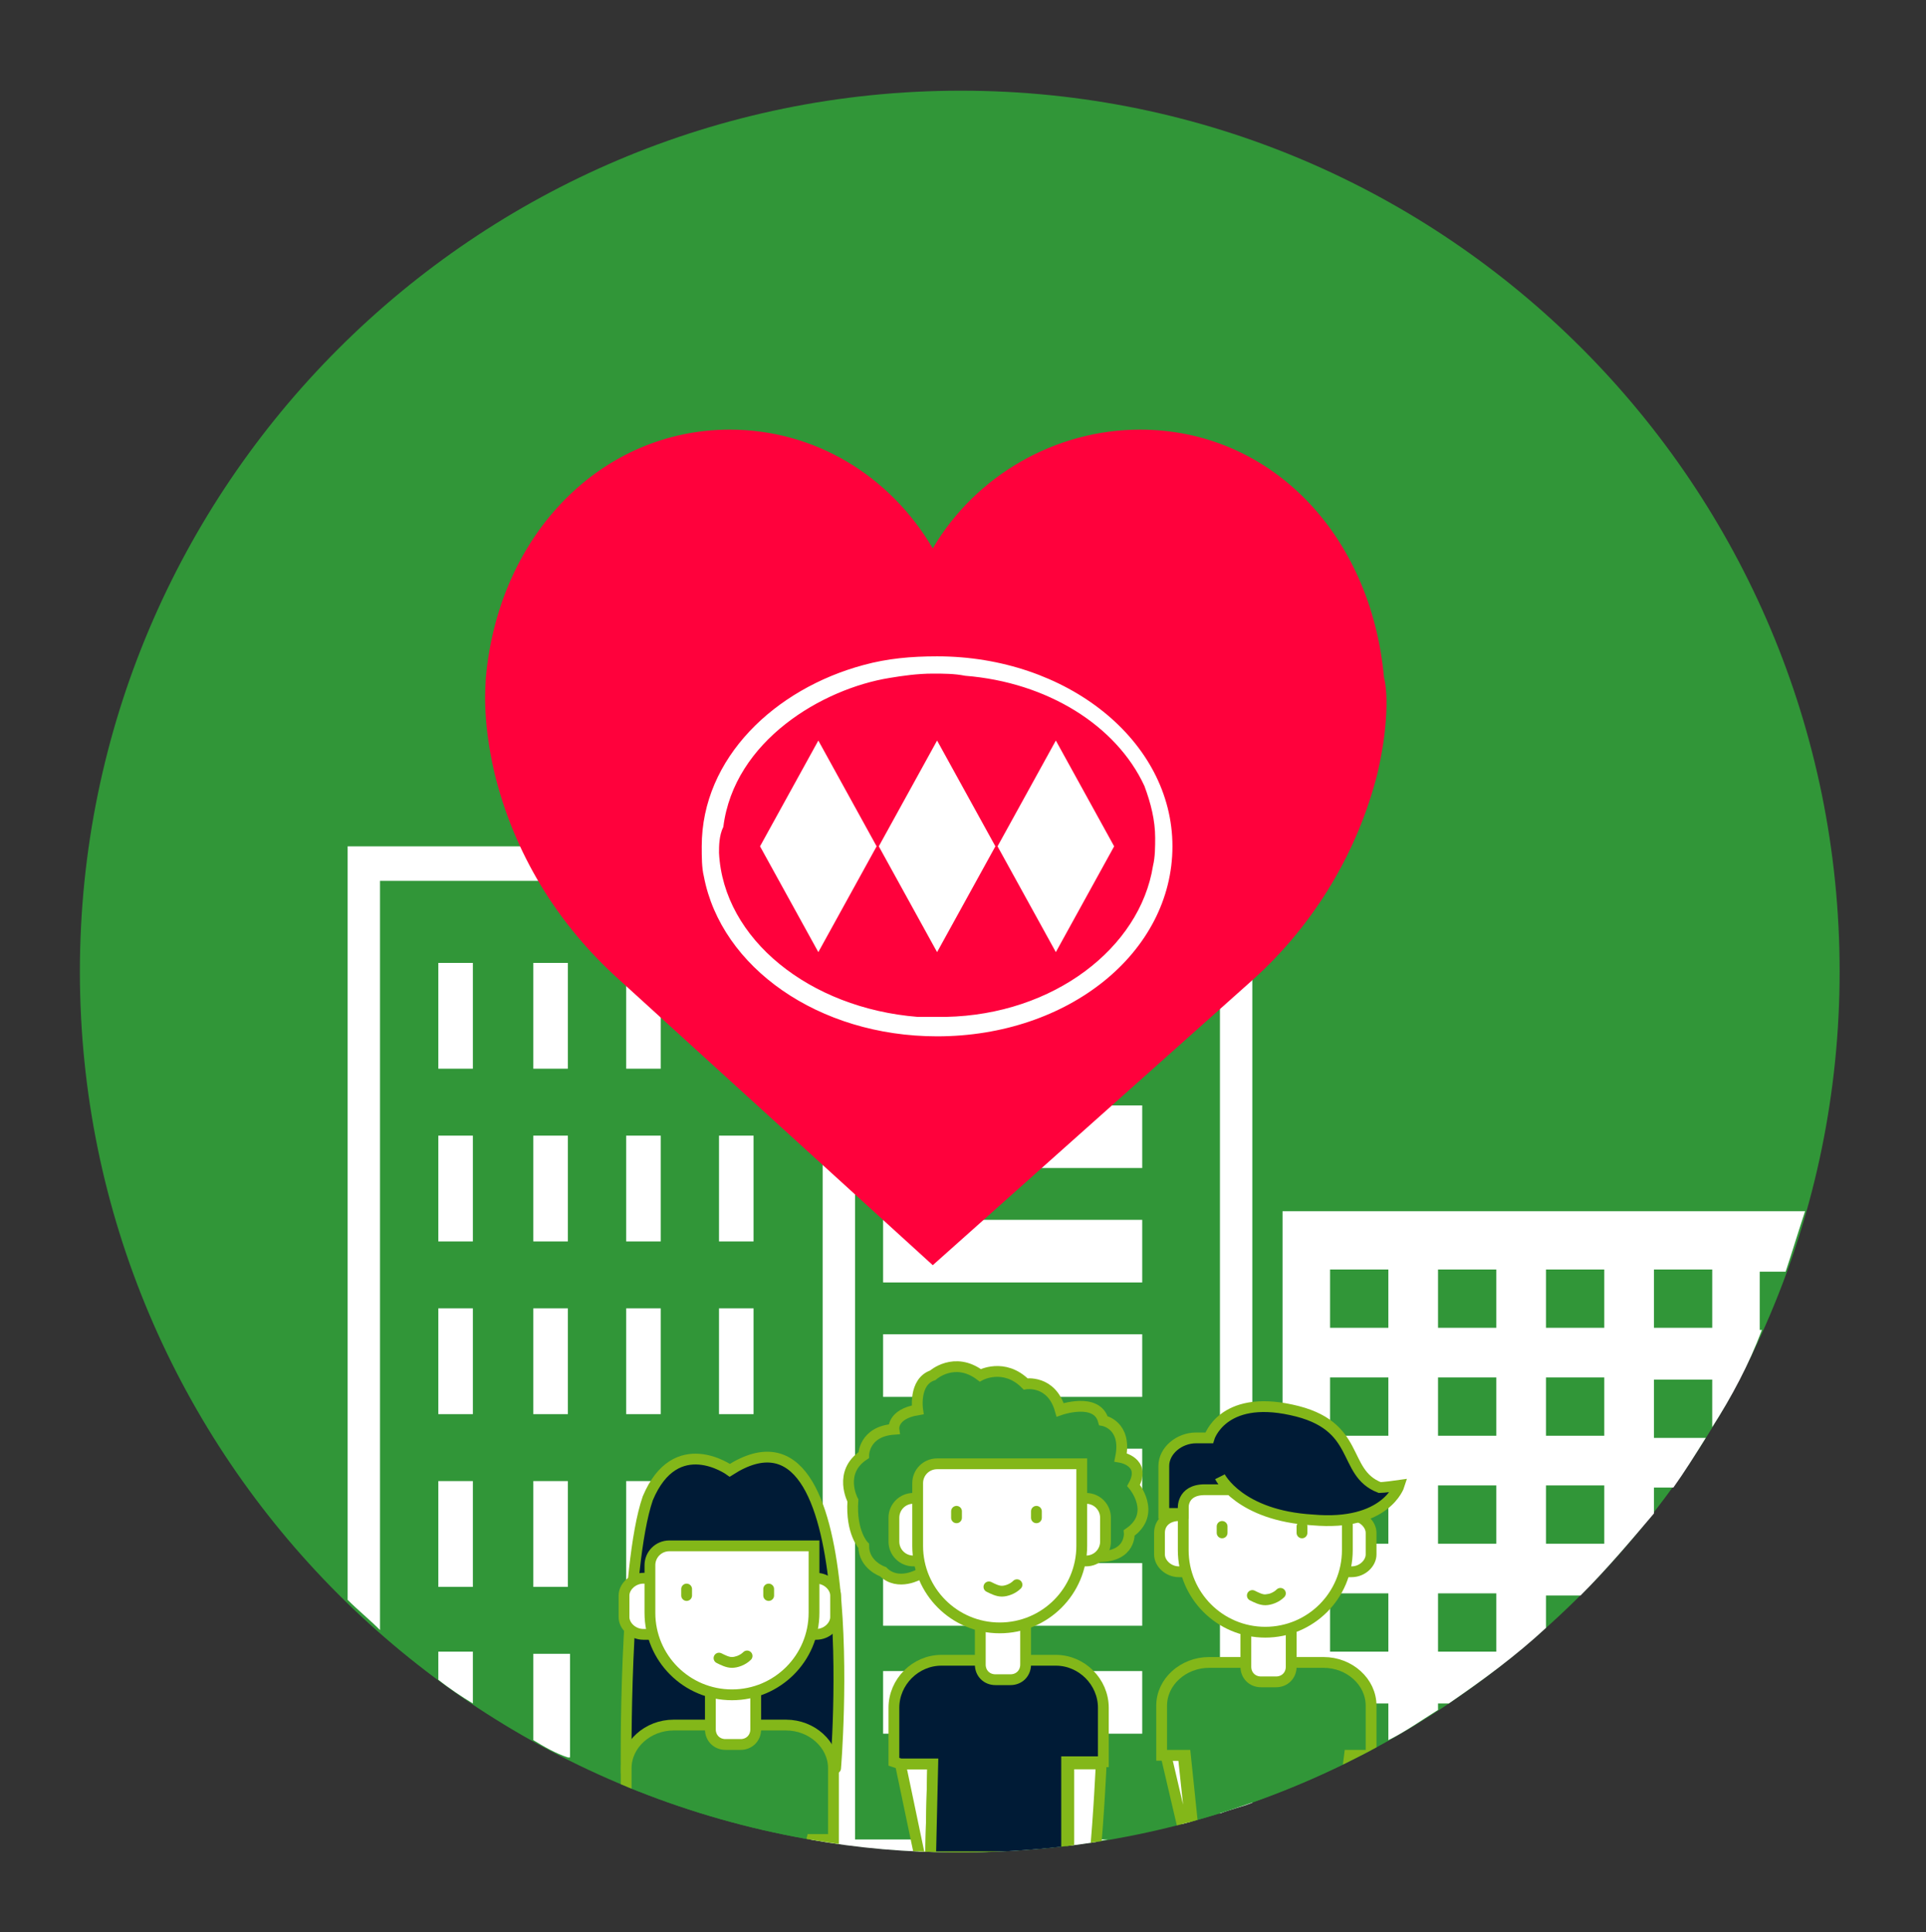 <svg version="1.1" id="Capa_1" xmlns="http://www.w3.org/2000/svg" xmlns:xlink="http://www.w3.org/1999/xlink" x="0px" y="0px" viewBox="0 0 89.2 89.5" style="enable-background:new 0 0 89.2 89.5;" xml:space="preserve" data-global-elvn="enableViewport, enableClick, startInvisible, notResponsive, 0, loop, 8000">
<rect x="0" y="0" width="89.2" height="89.5" fill="#333333" stroke="none"/>
<style type="text/css">
	.rt43{fill:#319638;}
	.rt44{fill:#FFFFFF;}
	.rt45{clip-path:url(#SVGID_2_);}
	.rt46{fill:none;stroke:#83B719;stroke-width:0.5;stroke-miterlimit:10;}
	.rt47{fill:none;stroke:#83B719;stroke-width:0.5;stroke-linecap:round;stroke-linejoin:round;stroke-miterlimit:10;}
	.rt48{fill:#009891;}
	.rt49{fill:#001B36;}
	.rt50{fill:none;stroke:#FFFFFF;stroke-width:0.5;stroke-miterlimit:10;}
	.rt51{fill:#83B719;}
	.rt52{fill:#FF013C;}
</style>
<g data-elvn="scaleC, in, 0, 500, backout" class="elvn-layer" xmlns="http://www.w3.org/2000/svg">
	<g>
		<path class="rt43" d="M44.5,85.8C22,85.8,3.7,67.5,3.7,45S22,4.2,44.5,4.2S85.2,22.5,85.2,45S66.9,85.8,44.5,85.8"></path>
	</g>
</g>
<g id="edificios" data-elvn="fadeShortB, in, 200, 500, easeinout" class="elvn-layer" xmlns="http://www.w3.org/2000/svg">
	<rect x="28.8" y="35.4" class="rt44" width="24" height="2.9"></rect>
	<rect x="40.9" y="40.6" class="rt44" width="12" height="2.9"></rect>
	<rect x="40.9" y="45.9" class="rt44" width="12" height="2.9"></rect>
	<rect x="40.9" y="51.2" class="rt44" width="12" height="2.9"></rect>
	<rect x="40.9" y="56.5" class="rt44" width="12" height="2.9"></rect>
	<rect x="40.9" y="61.8" class="rt44" width="12" height="2.9"></rect>
	<rect x="40.9" y="67.1" class="rt44" width="12" height="2.9"></rect>
	<rect x="40.9" y="72.4" class="rt44" width="12" height="2.9"></rect>
	<rect x="40.9" y="77.4" class="rt44" width="12" height="2.9"></rect>
	<g>
		<g>
			<path class="rt44" d="M24.7,31v8.2h-8.6v34.9c0.5,0.5,1,0.9,1.5,1.4V40.8h7.1h1.5h11.9v44.4h-0.6c2.2,0.4,4.5,0.6,6.9,0.6
				s4.7-0.2,6.9-0.6H39.6V39.3H26.2v-6.7h30.3V84c0.5-0.2,1-0.3,1.5-0.5V31H24.7z"></path>
		</g>
	</g>
	<rect x="20.3" y="44.6" class="rt44" width="1.6" height="4.9"></rect>
	<rect x="24.7" y="44.6" class="rt44" width="1.6" height="4.9"></rect>
	<rect x="29" y="44.6" class="rt44" width="1.6" height="4.9"></rect>
	<rect x="33.3" y="44.6" class="rt44" width="1.6" height="4.9"></rect>
	<rect x="20.3" y="52.6" class="rt44" width="1.6" height="4.9"></rect>
	<rect x="24.7" y="52.6" class="rt44" width="1.6" height="4.9"></rect>
	<rect x="29" y="52.6" class="rt44" width="1.6" height="4.9"></rect>
	<rect x="33.3" y="52.6" class="rt44" width="1.6" height="4.9"></rect>
	<rect x="20.3" y="60.6" class="rt44" width="1.6" height="4.9"></rect>
	<rect x="24.7" y="60.6" class="rt44" width="1.6" height="4.9"></rect>
	<rect x="29" y="60.6" class="rt44" width="1.6" height="4.9"></rect>
	<rect x="33.3" y="60.6" class="rt44" width="1.6" height="4.9"></rect>
	<rect x="20.3" y="68.6" class="rt44" width="1.6" height="4.9"></rect>
	<rect x="24.7" y="68.6" class="rt44" width="1.6" height="4.9"></rect>
	<rect x="29" y="68.6" class="rt44" width="1.6" height="4.9"></rect>
	<rect x="33.3" y="68.6" class="rt44" width="1.6" height="4.9"></rect>
	<g>
		<g>
			<path class="rt44" d="M20.3,76.6v1.2c0.5,0.4,1.1,0.8,1.6,1.1v-2.4h-1.6V76.6z"></path>
		</g>
		<g>
			<path class="rt44" d="M26.3,76.6h-1.6v4c0.5,0.3,1,0.6,1.6,0.8h0.1v-4.8H26.3z"></path>
		</g>
	</g>
	<rect x="29" y="76.6" class="rt44" width="1.6" height="4.9"></rect>
	<rect x="33.3" y="76.6" class="rt44" width="1.6" height="4.9"></rect>
	<g>
		<g>
			<path class="rt44" d="M61.6,73.8h2.7v2.7h-2.7C61.6,76.5,61.6,73.8,61.6,73.8z M61.6,68.8h2.7v2.7h-2.7
				C61.6,71.5,61.6,68.8,61.6,68.8z M61.6,63.8h2.7v2.7h-2.7C61.6,66.5,61.6,63.8,61.6,63.8z M61.6,58.8h2.7v2.7h-2.7
				C61.6,61.5,61.6,58.8,61.6,58.8z M66.6,73.8h2.7v2.7h-2.7V73.8z M66.6,68.8h2.7v2.7h-2.7V68.8z M66.6,63.8h2.7v2.7h-2.7V63.8z
				 M66.6,58.8h2.7v2.7h-2.7V58.8z M71.6,68.8h2.7v2.7h-2.7V68.8z M71.6,63.8h2.7v2.7h-2.7V63.8z M71.6,58.8h2.7v2.7h-2.7V58.8z
				 M76.6,58.8h2.7v2.7h-2.7V58.8z M59.4,82.9c1-0.4,2-0.8,3-1.3h-0.8v-2.7h2.7v1.7c0.8-0.4,1.5-0.9,2.3-1.4v-0.3h0.5
				c1.6-1.1,3.1-2.2,4.5-3.5v-1.5h1.6c1.2-1.2,2.3-2.5,3.4-3.8v-1.2h0.9c0.5-0.7,1-1.5,1.5-2.3h-2.4v-2.7h2.7v2.2
				c0.9-1.4,1.7-2.9,2.3-4.5h-0.1v-2.7h1.2c0.3-0.9,0.6-1.9,0.9-2.8H59.4V82.9z"></path>
		</g>
	</g>
</g>
<g id="monos" xmlns="http://www.w3.org/2000/svg">
	<defs>
		<path id="SVGID_1_" d="M44.5,85.8C22,85.8,3.7,67.5,3.7,45S22,4.2,44.5,4.2S85.2,22.5,85.2,45S66.9,85.8,44.5,85.8"></path>
	</defs>
	<clipPath id="SVGID_2_">
		<use xmlns:xlink="http://www.w3.org/1999/xlink" xlink:href="#SVGID_1_" style="overflow:visible;"></use>
	</clipPath>
	<g class="rt45">
		<g id="mono3" data-elvn="fadeShortB, in, 600, 500, easeinout" class="elvn-layer">
			<g>
				<polygon class="rt44" points="54,81.3 55.1,86 55.3,86 54.8,81.3 				"></polygon>
			</g>
			<g>
				<polygon class="rt46" points="54,81.3 55.1,86 55.3,86 54.8,81.3 				"></polygon>
			</g>
			<g>
				<path class="rt43" d="M54,81.3h0.9l0.5,4.8h6.5l0.6-4.8h1V79c0-1.1-1-2-2.2-2h-1.4h-2.1H56c-1.2,0-2.2,0.9-2.2,2v2.3H54z"></path>
			</g>
			<g>
				<path class="rt46" d="M54,81.3h0.9l0.5,4.8h6.5l0.6-4.8h1V79c0-1.1-1-2-2.2-2h-1.4h-2.1H56c-1.2,0-2.2,0.9-2.2,2v2.3H54z"></path>
			</g>
			<g>
				<path class="rt44" d="M59.8,75.5v1.7c0,0.4-0.3,0.7-0.7,0.7h-0.7c-0.4,0-0.7-0.3-0.7-0.7v-1.7"></path>
			</g>
			<g>
				<path class="rt46" d="M59.8,75.5v1.7c0,0.4-0.3,0.7-0.7,0.7h-0.7c-0.4,0-0.7-0.3-0.7-0.7v-1.7"></path>
			</g>
			<g>
				<path class="rt44" d="M54.9,72.8h-0.3c-0.5,0-0.9-0.4-0.9-0.8v-1c0-0.5,0.4-0.8,0.9-0.8h4h4c0.5,0,0.9,0.4,0.9,0.8v1
					c0,0.4-0.4,0.8-0.9,0.8h-0.2"></path>
			</g>
			<g>
				<path class="rt46" d="M54.9,72.8h-0.3c-0.5,0-0.9-0.4-0.9-0.8v-1c0-0.5,0.4-0.8,0.9-0.8h4h4c0.5,0,0.9,0.4,0.9,0.8v1
					c0,0.4-0.4,0.8-0.9,0.8h-0.2"></path>
			</g>
			<g>
				<path class="rt44" d="M58.6,75.6L58.6,75.6c2.1,0,3.8-1.7,3.8-3.8v-3.1h-6.7c-0.5,0-0.9,0.4-0.9,0.9v2.2
					C54.8,73.9,56.5,75.6,58.6,75.6"></path>
			</g>
			<g>
				<path class="rt46" d="M58.6,75.6L58.6,75.6c2.1,0,3.8-1.7,3.8-3.8v-3.1h-6.7c-0.5,0-0.9,0.4-0.9,0.9v2.2
					C54.8,73.9,56.5,75.6,58.6,75.6z"></path>
			</g>
			<g>
				<line class="rt47" x1="56.6" y1="71" x2="56.6" y2="70.7"></line>
			</g>
			<g>
				<line class="rt47" x1="60.3" y1="71" x2="60.3" y2="70.7"></line>
			</g>
			<g>
				<path class="rt48" d="M59.3,73.8c-0.2,0.2-0.5,0.3-0.7,0.3S58.2,74,58,73.9"></path>
			</g>
			<g>
				<path class="rt47" d="M59.3,73.8c-0.2,0.2-0.5,0.3-0.7,0.3S58.2,74,58,73.9"></path>
			</g>
			<g>
				<path class="rt49" d="M56.5,68.4c0,0,0.9,1.8,4.3,2c3.4,0.3,4-1.6,4-1.6c-0.7,0.1-0.9,0.1-0.9,0.1c-1.8-0.7-0.8-2.9-4.1-3.6
					c-3.2-0.7-3.8,1.3-3.8,1.3h-0.6c-0.8,0-1.5,0.6-1.5,1.3v2.2h0.9v-0.2c0,0-0.1-0.9,1-0.9H57"></path>
			</g>
			<g>
				<path class="rt46" d="M56.5,68.4c0,0,0.9,1.8,4.3,2c3.4,0.3,4-1.6,4-1.6c-0.7,0.1-0.9,0.1-0.9,0.1c-1.8-0.7-0.8-2.9-4.1-3.6
					c-3.2-0.7-3.8,1.3-3.8,1.3h-0.6c-0.8,0-1.5,0.6-1.5,1.3v2.2h0.9v-0.2c0,0-0.1-0.9,1-0.9H57"></path>
			</g>
			<g>
				<path class="rt50" d="M54,81.3L54,81.3z"></path>
			</g>
		</g>
		<g id="mona1" data-elvn="fadeShortB, in, 400, 500, easeinout" class="elvn-layer">
			<g>
				<path class="rt49" d="M33.8,68.1c0,0-2.5-1.8-3.8,1.3c-1.1,3.2-1,12.5-1,12.5h9.7C38.7,81.9,40.2,64,33.8,68.1"></path>
			</g>
			<g>
				<path class="rt46" d="M33.8,68.1c0,0-2.5-1.8-3.8,1.3c-1.1,3.2-1,12.5-1,12.5h9.7C38.7,81.9,40.2,64,33.8,68.1z"></path>
			</g>
			<g>
				<polygon class="rt48" points="29.2,84.2 29.7,86 30.3,86 30.1,84.2 				"></polygon>
			</g>
			<g>
				<path class="rt43" d="M29.2,84.2h0.9l0.2,1.8h7.1l0.2-0.8h1v-3.3c0-1.1-1-2-2.2-2H35h-2h-1.8c-1.2,0-2.2,0.9-2.2,2v2.3H29.2z"></path>
			</g>
			<g>
				<path class="rt46" d="M29.2,84.2h0.9l0.2,1.8h7.1l0.2-0.8h1v-3.3c0-1.1-1-2-2.2-2H35h-2h-1.8c-1.2,0-2.2,0.9-2.2,2v2.3H29.2z"></path>
			</g>
			<g>
				<path class="rt48" d="M29.2,84.2L29.2,84.2z"></path>
			</g>
			<g>
				<path class="rt50" d="M29.2,84.2L29.2,84.2z"></path>
			</g>
			<g>
				<path class="rt44" d="M35,78.4v1.7c0,0.4-0.3,0.7-0.7,0.7h-0.7c-0.4,0-0.7-0.3-0.7-0.7v-1.7"></path>
			</g>
			<g>
				<path class="rt46" d="M35,78.4v1.7c0,0.4-0.3,0.7-0.7,0.7h-0.7c-0.4,0-0.7-0.3-0.7-0.7v-1.7"></path>
			</g>
			<g>
				<path class="rt44" d="M30.1,75.7h-0.3c-0.5,0-0.9-0.4-0.9-0.8v-1c0-0.4,0.4-0.8,0.9-0.8h4h4c0.5,0,0.9,0.4,0.9,0.8v1
					c0,0.4-0.4,0.8-0.9,0.8h-0.2"></path>
			</g>
			<g>
				<path class="rt46" d="M30.1,75.7h-0.3c-0.5,0-0.9-0.4-0.9-0.8v-1c0-0.4,0.4-0.8,0.9-0.8h4h4c0.5,0,0.9,0.4,0.9,0.8v1
					c0,0.4-0.4,0.8-0.9,0.8h-0.2"></path>
			</g>
			<g>
				<path class="rt44" d="M33.9,78.5L33.9,78.5c2.1,0,3.8-1.7,3.8-3.8v-3.1H31c-0.5,0-0.9,0.4-0.9,0.9v2.2
					C30.1,76.8,31.8,78.5,33.9,78.5"></path>
			</g>
			<g>
				<path class="rt46" d="M33.9,78.5L33.9,78.5c2.1,0,3.8-1.7,3.8-3.8v-3.1H31c-0.5,0-0.9,0.4-0.9,0.9v2.2
					C30.1,76.8,31.8,78.5,33.9,78.5z"></path>
			</g>
			<g>
				<line class="rt47" x1="31.8" y1="73.9" x2="31.8" y2="73.6"></line>
			</g>
			<g>
				<line class="rt47" x1="35.6" y1="73.9" x2="35.6" y2="73.6"></line>
			</g>
			<g>
				<path class="rt51" d="M34.6,76.7c-0.2,0.2-0.5,0.3-0.7,0.3s-0.4-0.1-0.6-0.2"></path>
			</g>
			<g>
				<path class="rt47" d="M34.6,76.7c-0.2,0.2-0.5,0.3-0.7,0.3s-0.4-0.1-0.6-0.2"></path>
			</g>
		</g>
		<g id="mono2" data-elvn="fadeShortB, in, 500, 500, easeinout" class="elvn-layer">
			<g>
				<path class="rt43" d="M42.6,72.9c0,0-1,0.6-1.7-0.1c0,0-0.9-0.3-0.9-1.2c0,0-0.6-0.6-0.5-2.1c0,0-0.7-1.3,0.5-2.1
					c0,0,0-1.1,1.4-1.2c0,0-0.1-0.7,1.1-0.9c0,0-0.2-1.3,0.7-1.6c0,0,1-0.9,2.2,0c0,0,1.1-0.6,2.1,0.4c0,0,1.2-0.2,1.6,1.2
					c0,0,1.7-0.6,2,0.5c0,0,1.1,0.2,0.8,1.7c0,0,1.2,0.2,0.6,1.3c0,0,1.1,1.3-0.2,2.2c0,0,0.1,1.1-1.4,1.1"></path>
			</g>
			<g>
				<path class="rt46" d="M42.6,72.9c0,0-1,0.6-1.7-0.1c0,0-0.9-0.3-0.9-1.2c0,0-0.6-0.6-0.5-2.1c0,0-0.7-1.3,0.5-2.1
					c0,0,0-1.1,1.4-1.2c0,0-0.1-0.7,1.1-0.9c0,0-0.2-1.3,0.7-1.6c0,0,1-0.9,2.2,0c0,0,1.1-0.6,2.1,0.4c0,0,1.2-0.2,1.6,1.2
					c0,0,1.7-0.6,2,0.5c0,0,1.1,0.2,0.8,1.7c0,0,1.2,0.2,0.6,1.3c0,0,1.1,1.3-0.2,2.2c0,0,0.1,1.1-1.4,1.1"></path>
			</g>
			<g>
				<polygon class="rt44" points="41.7,81.7 42.6,86 43.1,86 43.2,81.7 				"></polygon>
			</g>
			<g>
				<polygon class="rt46" points="41.7,81.7 42.6,86 43.1,86 43.2,81.7 				"></polygon>
			</g>
			<g>
				<path class="rt44" d="M51,81.7h-1.5v4.1l1.2,0.3C50.9,84,51,81.7,51,81.7"></path>
			</g>
			<g>
				<path class="rt46" d="M51,81.7h-1.5v4.1l1.2,0.3C50.9,84,51,81.7,51,81.7z"></path>
			</g>
			<g>
				<path class="rt49" d="M41.7,81.7h1.5L43.1,86h6.3v-4.4h1.7v-2.5c0-1.2-1-2.2-2.2-2.2h-1.4h-2.1h-1.8c-1.2,0-2.2,1-2.2,2.2v2.5
					L41.7,81.7L41.7,81.7z"></path>
			</g>
			<g>
				<path class="rt46" d="M41.7,81.7h1.5L43.1,86h6.3v-4.4h1.7v-2.5c0-1.2-1-2.2-2.2-2.2h-1.4h-2.1h-1.8c-1.2,0-2.2,1-2.2,2.2v2.5
					L41.7,81.7L41.7,81.7z"></path>
			</g>
			<g>
				<path class="rt44" d="M47.5,75.3v1.8c0,0.4-0.3,0.7-0.7,0.7h-0.7c-0.4,0-0.7-0.3-0.7-0.7v-1.8"></path>
			</g>
			<g>
				<path class="rt46" d="M47.5,75.3v1.8c0,0.4-0.3,0.7-0.7,0.7h-0.7c-0.4,0-0.7-0.3-0.7-0.7v-1.8"></path>
			</g>
			<g>
				<path class="rt44" d="M42.6,72.3h-0.3c-0.5,0-0.9-0.4-0.9-0.9v-1.1c0-0.5,0.4-0.9,0.9-0.9h4h4c0.5,0,0.9,0.4,0.9,0.9v1.1
					c0,0.5-0.4,0.9-0.9,0.9H50"></path>
			</g>
			<g>
				<path class="rt46" d="M42.6,72.3h-0.3c-0.5,0-0.9-0.4-0.9-0.9v-1.1c0-0.5,0.4-0.9,0.9-0.9h4h4c0.5,0,0.9,0.4,0.9,0.9v1.1
					c0,0.5-0.4,0.9-0.9,0.9H50"></path>
			</g>
			<g>
				<path class="rt44" d="M46.3,75.4L46.3,75.4c2.1,0,3.8-1.7,3.8-3.8v-3.8h-6.7c-0.5,0-0.9,0.4-0.9,0.9v2.9
					C42.5,73.7,44.2,75.4,46.3,75.4"></path>
			</g>
			<g>
				<path class="rt46" d="M46.3,75.4L46.3,75.4c2.1,0,3.8-1.7,3.8-3.8v-3.8h-6.7c-0.5,0-0.9,0.4-0.9,0.9v2.9
					C42.5,73.7,44.2,75.4,46.3,75.4z"></path>
			</g>
			<g>
				<line class="rt47" x1="44.3" y1="70.3" x2="44.3" y2="70"></line>
			</g>
			<g>
				<line class="rt47" x1="48" y1="70.3" x2="48" y2="70"></line>
			</g>
			<g>
				<path class="rt47" d="M47.1,73.4c-0.2,0.2-0.5,0.3-0.7,0.3s-0.4-0.1-0.6-0.2"></path>
			</g>
		</g>
	</g>
</g>
<g id="corazon" data-elvn="pulse, in, 700, 500, easeinout" class="elvn-layer" xmlns="http://www.w3.org/2000/svg">
	<g>
		<path class="rt52" d="M64.1,31.4c-0.6-6.7-5.3-11.5-11.3-11.5c-3.9,0-7.6,2.1-9.6,5.5c-2-3.4-5.5-5.5-9.4-5.5
			c-5.9,0-10.7,4.8-11.3,11.5c0,0.3-0.2,1.8,0.4,4.4c0.9,3.7,2.9,7,5.8,9.6l14.5,13.2L58,45.4c2.9-2.6,4.9-6,5.8-9.6
			C64.4,33.2,64.2,31.7,64.1,31.4"></path>
		<path class="rt44" d="M46.1,39.2l-2.7,4.9l-2.7-4.9l2.7-4.9L46.1,39.2z M51.6,39.2l-2.7,4.9l-2.7-4.9l2.7-4.9L51.6,39.2z
			 M40.6,39.2l-2.7,4.9l-2.7-4.9l2.7-4.9L40.6,39.2z M43.4,30.4c6,0,10.9,3.9,10.9,8.8S49.5,48,43.4,48c-5.5,0-10-3.2-10.8-7.4
			c-0.1-0.4-0.1-0.9-0.1-1.4c0-4.1,3.4-7.3,7.5-8.4C41.1,30.5,42.2,30.4,43.4,30.4 M33.3,39.5c0.2,4,4.2,7.2,9.2,7.6
			c0.4,0,0.8,0,1.3,0c5-0.1,9-3.2,9.6-7c0.1-0.4,0.1-0.9,0.1-1.3c0-0.8-0.2-1.6-0.5-2.4c-1.3-2.8-4.5-4.8-8.3-5.1
			c-0.5-0.1-1-0.1-1.5-0.1c-0.7,0-1.4,0.1-2,0.2c-3.1,0.5-7.2,2.9-7.7,6.9C33.3,38.7,33.3,39.2,33.3,39.5"></path>
	</g>
</g>
</svg>